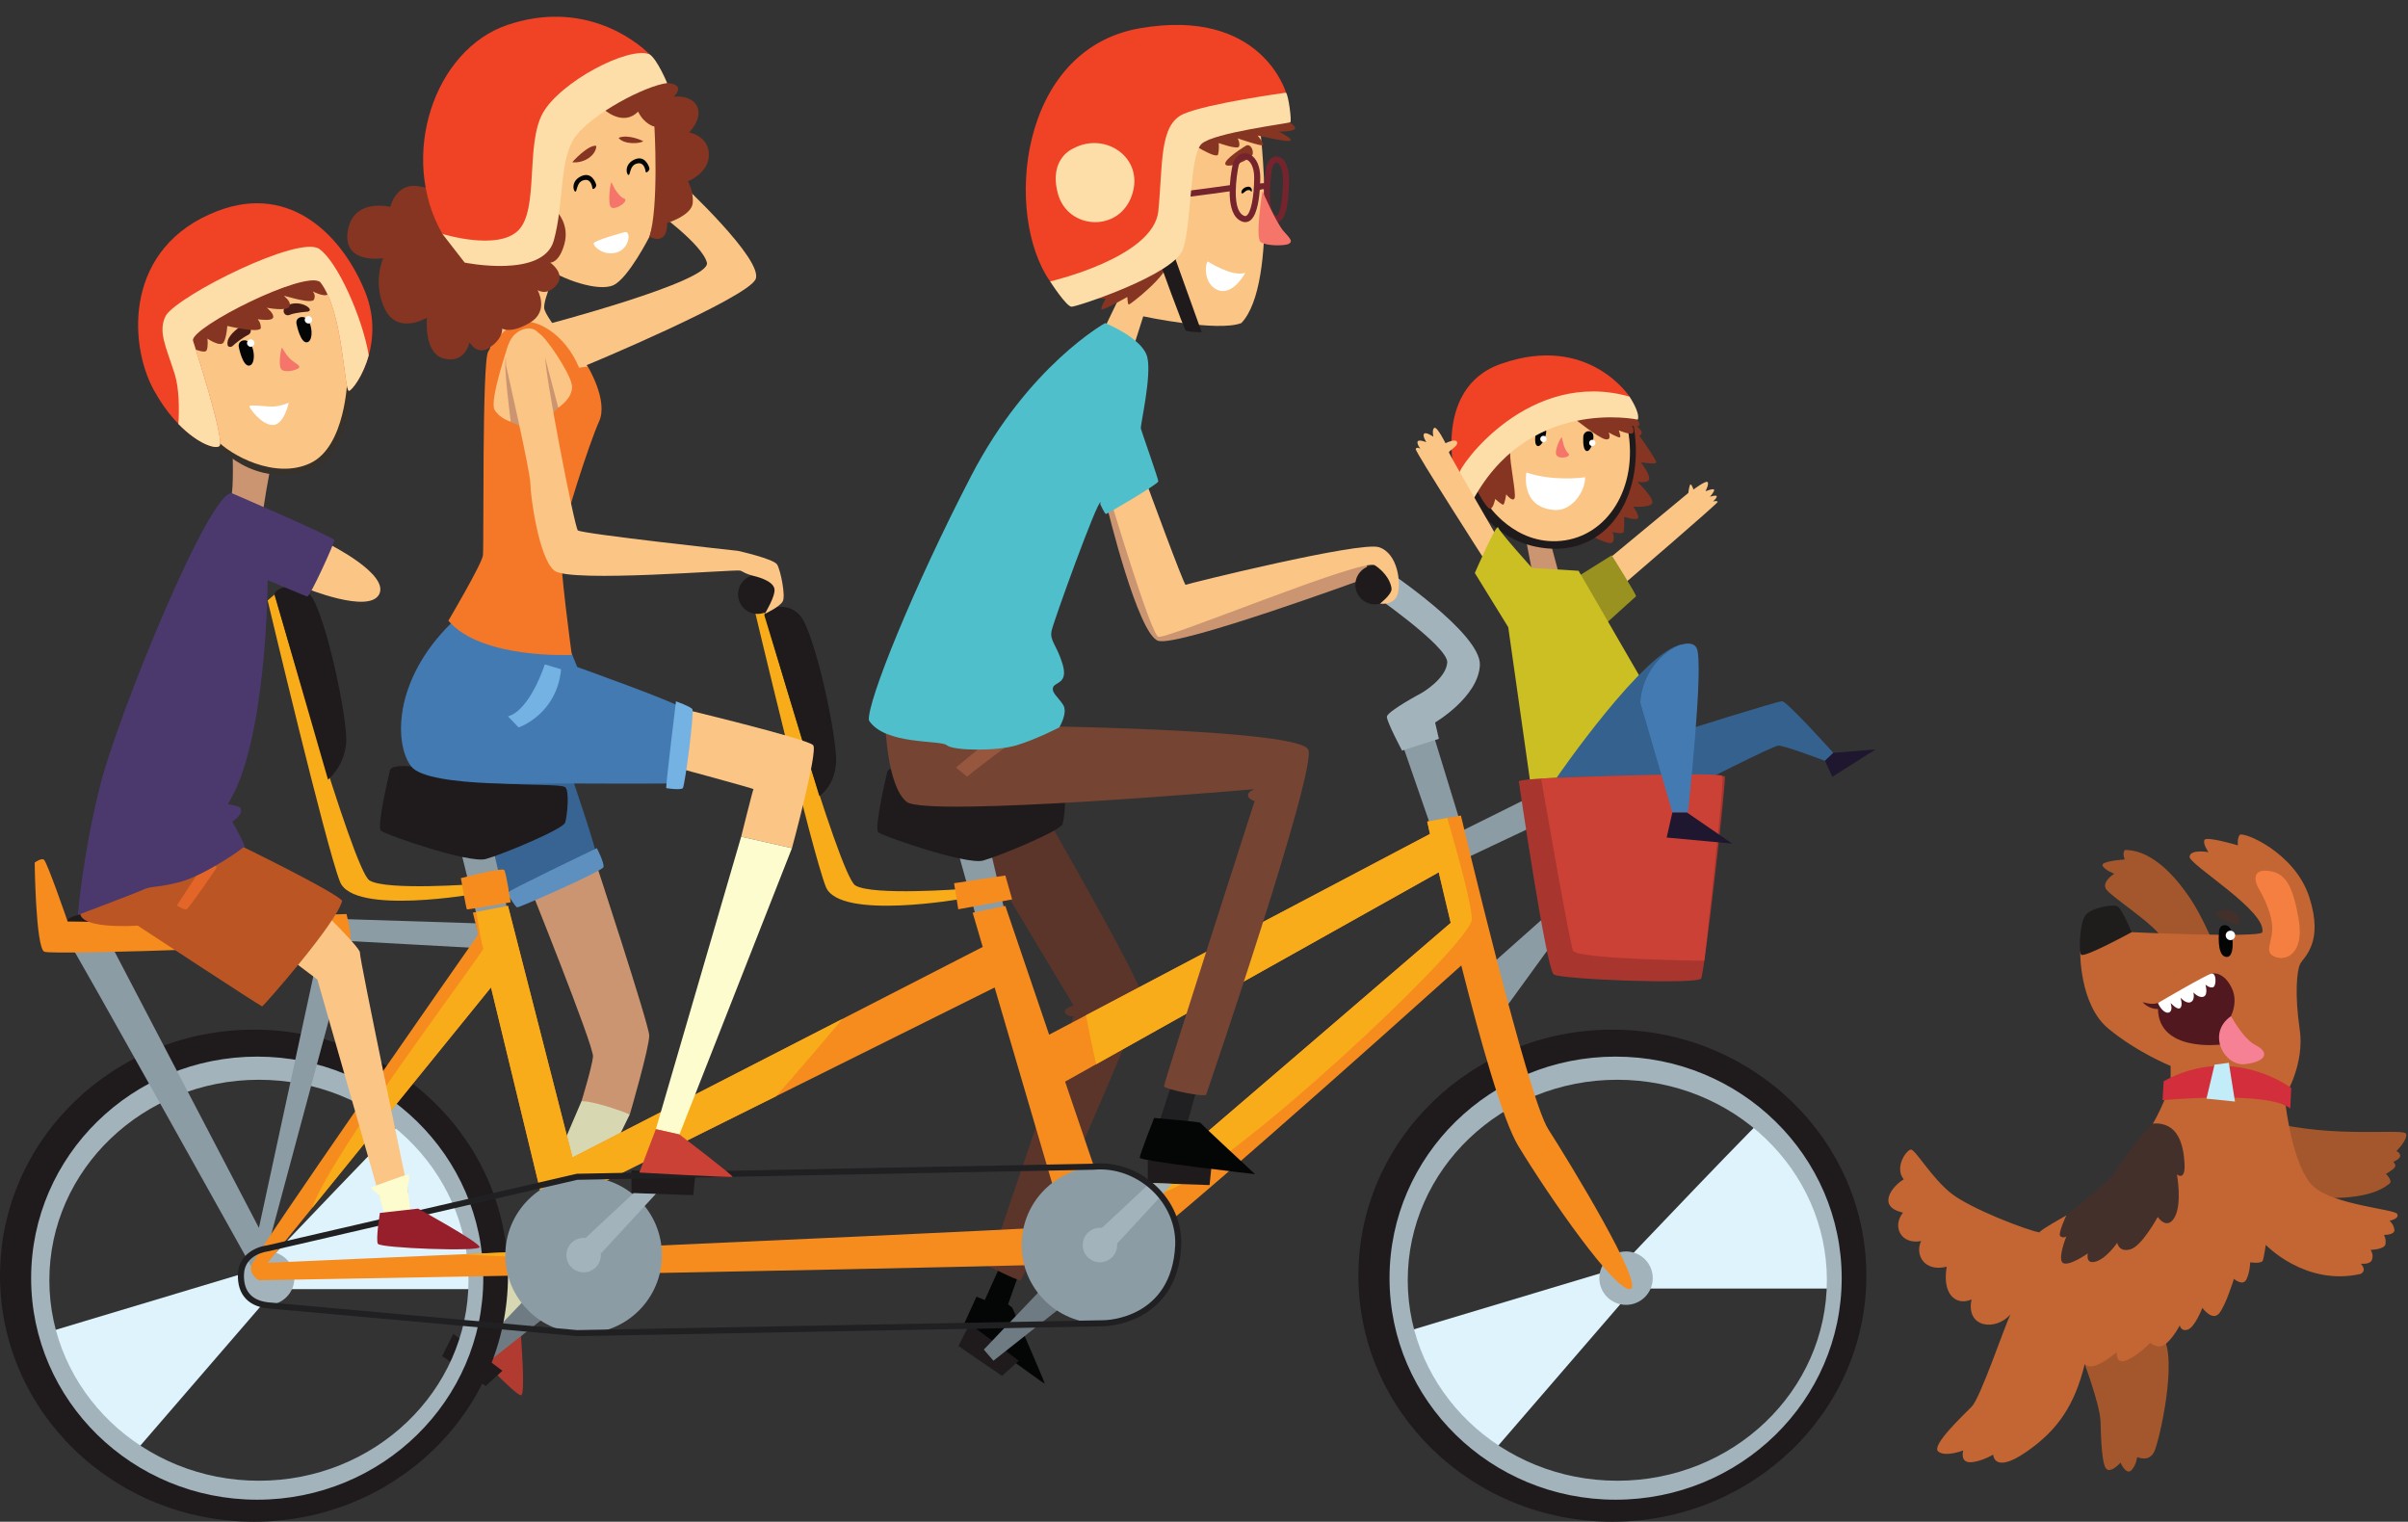 <?xml version="1.0" encoding="UTF-8"?><svg xmlns="http://www.w3.org/2000/svg" xmlns:xlink="http://www.w3.org/1999/xlink" height="885.3" preserveAspectRatio="xMidYMid meet" version="1.0" viewBox="300.0 552.5 1401.0 885.3" width="1401.0" zoomAndPan="magnify"><rect x="300.0" y="552.5" width="1401.0" height="885.3" fill="#333333" stroke="none"/><g><g><path d="M 606.148 1063.148 C 606.148 1063.148 645.613 1161.078 645.023 1167.191 C 644.434 1173.301 638.363 1193.031 638.363 1193.031 L 666.449 1200.762 C 666.449 1200.762 677.938 1161.449 677.715 1154.82 C 677.492 1148.191 646.031 1052.539 646.031 1052.539 L 606.148 1063.148" fill="#cc9571"/></g><g><path d="M 562.348 915.219 C 562.348 915.219 532.812 947.41 534.141 971.93 C 535.465 996.441 544.301 1013.012 563.516 1016.988 C 575.695 1030.238 598.637 1075.301 598.637 1075.301 C 598.637 1075.301 646.57 1054.102 647.23 1051.441 C 647.895 1048.789 631.992 1002.41 631.992 1002.41 C 631.992 1002.41 643.672 965.609 632.531 932.43 C 619.18 926.859 562.348 915.219 562.348 915.219" fill="#386493"/></g><g><path d="M 647.254 1045.922 C 647.254 1045.922 594.66 1071.102 594.992 1071.988 C 595.324 1072.871 599.852 1080.051 600.848 1080.379 C 601.84 1080.711 650.434 1059.289 651.098 1056.969 C 651.762 1054.648 647.254 1045.922 647.254 1045.922" fill="#5e90bf"/></g><g><path d="M 638.363 1193.031 L 584.5 1318.941 L 603.094 1329.82 L 666.449 1200.762 C 666.449 1200.762 648.051 1193.469 638.363 1193.031" fill="#d7d7b1"/></g><g><path d="M 584.5 1318.941 C 584.5 1318.941 572.637 1333.73 572.574 1334.398 C 572.512 1335.07 600.992 1365.77 603.352 1364.148 C 605.707 1362.531 603.094 1329.82 603.094 1329.82 L 584.5 1318.941" fill="#b13a31"/></g><g><path d="M 868.117 1306.859 L 860.609 1323.359 C 860.609 1323.359 907.621 1357.809 907.895 1357.52 C 908.172 1357.219 889.027 1313.34 889.027 1313.34 L 886.523 1311.281 L 892.711 1293.762 L 881.812 1289.191 L 872.977 1308.781 L 868.117 1306.859" fill="#040606"/></g><g><path d="M 944.102 847.352 C 944.102 847.352 961.996 921.781 973.922 925.32 C 985.852 928.852 1096.07 888.43 1096.07 888.43 L 1094.969 879.148 C 1094.969 879.148 980.328 902.129 979.664 902.129 C 979.004 902.129 953.16 843.59 953.16 843.59 L 944.102 847.352" fill="#cc9571"/></g><g><path d="M 862.816 1034.441 L 924.664 1137.5 C 924.664 1137.5 918.379 1138.988 919.68 1141.641 C 920.984 1144.289 924.664 1143.699 924.664 1143.699 L 875.188 1289.078 C 875.188 1289.078 891.828 1297.578 893.742 1297.289 C 895.656 1297 964.566 1140.34 964.867 1132.949 C 965.164 1125.57 909.203 1028.371 909.203 1028.371 L 862.816 1034.441" fill="#5b3529"/></g><g><path d="M 1187.77 866.121 L 1191.859 887.25 L 1207.469 888.211 L 1202.172 868.441 L 1187.77 866.121" fill="#cc9571"/></g><g><path d="M 1225.512 864.02 C 1225.512 864.02 1236.672 870.102 1238.211 868 C 1239.762 865.898 1238.211 862 1238.211 862 C 1238.211 862 1244.07 863.609 1244.621 862 C 1245.172 860.379 1244.949 853.199 1244.949 853.199 C 1244.949 853.199 1252.68 855.629 1253.121 853.75 C 1253.559 851.871 1250.25 847.238 1250.25 847.238 C 1250.25 847.238 1261.52 848.121 1261.398 844.59 C 1261.301 841.051 1252.68 832.801 1252.68 832.801 C 1252.68 832.801 1259.309 833.98 1259.531 831 C 1259.75 828.02 1254.672 821.391 1254.672 821.391 C 1254.672 821.391 1263.609 823.051 1263.609 821.391 C 1263.609 819.738 1253.871 806.02 1253.871 806.02 C 1253.871 806.02 1256.551 804.828 1254.34 802.398 C 1252.129 799.969 1248.34 797.648 1248.34 797.648 L 1225.512 864.02" fill="#853521"/></g><g><path d="M 1156.738 842.41 C 1156.738 842.41 1168.961 870.102 1202.828 871.719 C 1236.699 873.34 1258.199 839.172 1250.031 797.648 C 1242.5 781.859 1165.281 808.539 1156.738 842.41" fill="#1f1b1c"/></g><g><path d="M 1165.73 846.09 C 1165.73 846.09 1181.191 869.801 1208.281 867.148 C 1235.379 864.5 1253.199 836.078 1247.16 802.648 C 1245.691 784.391 1201.801 786.309 1185.898 797.5 C 1170 808.691 1165.73 846.09 1165.73 846.09" fill="#fbc586"/></g><g><path d="M 1216.09 796.102 C 1216.09 796.102 1229.852 807.219 1233.98 808.031 C 1238.102 808.84 1235.891 804.051 1235.891 804.051 C 1235.891 804.051 1242 807.59 1242.59 806.852 C 1243.18 806.109 1241.641 802.73 1241.859 802.871 C 1242.078 803.02 1249.809 806.191 1250.32 803.98 C 1250.84 801.77 1249.441 800.219 1249.441 800.219 C 1249.441 800.219 1254.078 801.5 1253.859 799.238 C 1253.641 796.98 1249.73 794.109 1249.73 794.109 C 1249.73 794.109 1221.238 790.512 1216.09 796.102" fill="#853521"/></g><g><path d="M 1193.84 802.93 C 1193.84 802.93 1192.012 810.578 1194.34 811.871 C 1196.672 813.16 1200.031 805.879 1199.559 802.93 C 1199.078 799.98 1194.961 799.809 1193.84 802.93" fill="#040606"/></g><g><path d="M 1221.219 806.039 C 1221.219 806.039 1220.469 813.871 1222.961 814.828 C 1225.441 815.781 1227.77 808.109 1226.879 805.25 C 1226 802.391 1221.898 802.801 1221.219 806.039" fill="#040606"/></g><g><path d="M 1159.32 837.852 C 1159.32 837.852 1164.621 847.789 1166.68 848.379 C 1168.738 848.969 1169.922 842.781 1169.922 842.781 C 1169.922 842.781 1173.68 846.172 1174.559 846.09 C 1175.441 846.02 1176.328 840.078 1176.328 840.078 C 1176.328 840.078 1180.078 844.84 1181.191 842.34 C 1182.289 839.84 1178.238 821.18 1178.68 816.039 C 1179.129 810.898 1157.77 830.711 1159.32 837.852" fill="#853521"/></g><g><path d="M 1248.039 783.219 C 1248.039 783.219 1224.191 746.398 1173.602 764.07 C 1131.859 778.211 1145.988 834.98 1149.969 838.949 C 1153.941 842.93 1170.949 800.301 1209.172 793.012 C 1229.051 787.262 1249.371 788.66 1248.039 783.219" fill="#f04225"/></g><g><path d="M 1252.898 796.621 C 1252.898 796.621 1187.961 782.48 1155.559 846.09 C 1155.559 846.09 1148.941 832.84 1148.941 828.129 C 1148.941 823.422 1189.73 766.719 1248.039 783.219 C 1248.039 783.219 1254.371 792.488 1252.898 796.621" fill="#fddea9"/></g><g><path d="M 1170.84 864.57 C 1170.84 864.57 1143.23 816.859 1143.012 815.762 C 1142.789 814.66 1148.641 812 1147.762 809.68 C 1146.879 807.371 1141.02 810.352 1141.02 810.352 C 1141.02 810.352 1136.27 800.789 1134.621 801.398 C 1132.961 802.012 1133.949 806.539 1133.949 806.539 C 1133.949 806.539 1129.43 803.5 1128.488 804.879 C 1127.551 806.262 1129.871 809.738 1129.871 809.738 C 1129.871 809.738 1125.059 807.809 1124.73 809.52 C 1124.398 811.23 1126.441 813.5 1126.441 813.5 C 1126.441 813.5 1124.012 812.23 1123.68 813.77 C 1123.352 815.32 1164.102 878.789 1164.102 878.789 L 1170.84 864.57" fill="#fbc586"/></g><g><path d="M 1234.578 878.789 L 1282.281 839.281 C 1282.281 839.281 1282.859 834.449 1283.559 834.32 C 1284.27 834.199 1285.309 837.281 1285.309 837.281 C 1285.309 837.281 1292.461 831.828 1293.5 832.949 C 1294.539 834.07 1292.172 838.398 1292.301 838.32 C 1292.422 838.23 1296.91 836.441 1297.289 837.398 C 1297.66 838.359 1294.871 841.48 1294.871 841.48 C 1294.871 841.48 1298.91 840.191 1298.82 841.309 C 1298.738 842.43 1296.66 844.219 1296.66 844.219 C 1296.66 844.219 1299.309 843.578 1299.352 844.5 C 1299.391 845.41 1246.051 891.191 1246.051 891.191 L 1234.578 878.789" fill="#fbc586"/></g><g><path d="M 1217.27 888.359 L 1237.73 875.551 C 1237.73 875.551 1252.461 898.961 1251.871 899.398 C 1251.281 899.84 1231.551 917.809 1231.551 917.809 L 1217.27 888.359" fill="#9a9220"/></g><g><path d="M 1191.352 1014.852 L 1177.512 917.371 L 1158.07 885.852 C 1158.07 885.852 1170.73 856.699 1171.621 859.352 C 1172.5 862 1191.352 882.91 1191.352 882.91 L 1218.441 884.559 L 1260.262 956.828 C 1260.262 956.828 1239.262 1018.91 1191.352 1014.852" fill="#ccbf24"/></g><g><path d="M 1208.828 807.031 C 1208.828 807.031 1209.551 813.551 1212.48 816.262 C 1214.578 818.461 1207.34 819.852 1205.629 817.422 C 1203.922 814.988 1208.34 805.93 1208.828 807.031" fill="#f5756b"/></g><g><path d="M 1199.84 807.879 C 1199.84 808.91 1199.012 809.738 1197.98 809.738 C 1196.961 809.738 1196.129 808.91 1196.129 807.879 C 1196.129 806.859 1196.961 806.02 1197.98 806.02 C 1199.012 806.02 1199.84 806.859 1199.84 807.879" fill="#fff"/></g><g><path d="M 1228.289 810.172 C 1228.289 811.191 1227.461 812.02 1226.441 812.02 C 1225.41 812.02 1224.578 811.191 1224.578 810.172 C 1224.578 809.141 1225.41 808.309 1226.441 808.309 C 1227.461 808.309 1228.289 809.141 1228.289 810.172" fill="#fff"/></g><g><path d="M 1188.07 827.359 C 1188.07 827.359 1184.32 847.129 1203.531 849.109 C 1214.801 850.66 1222.641 837.41 1222.199 830.121 C 1219.988 830.559 1202.762 832.441 1188.07 827.359" fill="#fff"/></g><g><path d="M 1205.66 1004.949 C 1205.66 1004.949 1257.539 929.551 1279 927.34 C 1279 956.719 1279.41 977.672 1279.41 977.672 C 1279.41 977.672 1333.969 960.441 1336.84 960.441 C 1339.711 960.441 1366.66 990.48 1366.66 990.48 L 1361.801 995.121 C 1361.801 995.121 1337.941 986.059 1334.629 986.281 C 1331.32 986.5 1287.141 1009.031 1287.141 1009.031 C 1287.141 1009.031 1222.691 1016.77 1205.66 1004.949" fill="#34618e"/></g><g><path d="M 563.738 1328.469 L 592.305 1349.969 L 582.586 1358.801 L 557.258 1341.43 L 563.738 1328.469" fill="#1f1b1c"/></g><g><path d="M 630.004 1282.66 L 571.984 1343.488 L 577.578 1349.969 L 643 1298.309 L 630.004 1282.66" fill="#6e7b82"/></g><g><path d="M 318.113 1330.422 L 451.969 1290.219 C 451.969 1290.219 540.766 1196.57 541.648 1197.891 C 542.531 1199.219 583.176 1257.09 583.176 1257.09 L 586.711 1302.469 L 460.254 1302.469 L 369.359 1407.73 C 369.359 1407.73 323.414 1371.949 318.113 1330.422" fill="#def3fc"/></g><g><path d="M 1108.441 1330.09 L 1242.301 1289.891 C 1242.301 1289.891 1331.102 1196.23 1331.98 1197.559 C 1332.859 1198.879 1373.512 1256.762 1373.512 1256.762 L 1377.039 1302.141 L 1250.578 1302.141 L 1159.691 1407.398 C 1159.691 1407.398 1113.738 1371.621 1108.441 1330.09" fill="#def3fc"/></g><g><path d="M 1240.969 1413.922 C 1173.629 1413.922 1119.039 1361.699 1119.039 1297.289 C 1119.039 1232.879 1173.629 1180.66 1240.969 1180.66 C 1308.309 1180.66 1362.898 1232.879 1362.898 1297.289 C 1362.898 1361.699 1308.309 1413.922 1240.969 1413.922 Z M 1239.211 1159.02 C 1161.621 1159.02 1098.719 1219.789 1098.719 1294.75 C 1098.719 1369.711 1161.621 1430.48 1239.211 1430.48 C 1316.789 1430.48 1379.691 1369.711 1379.691 1294.75 C 1379.691 1219.789 1316.789 1159.02 1239.211 1159.02" fill="#a2b3bb"/></g><g><path d="M 1239.98 1424.961 C 1167.328 1424.961 1108.441 1367.262 1108.441 1296.078 C 1108.441 1224.891 1167.328 1167.191 1239.98 1167.191 C 1312.629 1167.191 1371.52 1224.891 1371.52 1296.078 C 1371.52 1367.262 1312.629 1424.961 1239.98 1424.961 Z M 1238.102 1151.512 C 1156.488 1151.512 1090.328 1215.59 1090.328 1294.641 C 1090.328 1373.691 1156.488 1437.77 1238.102 1437.77 C 1319.711 1437.77 1385.871 1373.691 1385.871 1294.641 C 1385.871 1215.59 1319.711 1151.512 1238.102 1151.512" fill="#1f1b1c"/></g><g><path d="M 1261.59 1296.078 C 1261.59 1304.66 1254.629 1311.609 1246.051 1311.609 C 1237.469 1311.609 1230.52 1304.66 1230.52 1296.078 C 1230.52 1287.5 1237.469 1280.539 1246.051 1280.539 C 1254.629 1280.539 1261.59 1287.5 1261.59 1296.078" fill="#a2b3bb"/></g><g><path d="M 1189.879 1016.32 L 1141.871 1040.18 L 1146.879 1054.609 L 1189.879 1034.289 L 1207.84 1077.879 L 1165.73 1115.281 L 1171.91 1144.441 L 1218.441 1080.379 L 1189.879 1016.32" fill="#8c9ca4"/></g><g><path d="M 450.645 1413.922 C 383.305 1413.922 328.715 1361.699 328.715 1297.289 C 328.715 1232.879 383.305 1180.66 450.645 1180.66 C 517.984 1180.66 572.574 1232.879 572.574 1297.289 C 572.574 1361.699 517.984 1413.922 450.645 1413.922 Z M 448.879 1159.02 C 371.289 1159.02 308.395 1219.789 308.395 1294.75 C 308.395 1369.711 371.289 1430.48 448.879 1430.48 C 526.465 1430.48 589.359 1369.711 589.359 1294.75 C 589.359 1219.789 526.465 1159.02 448.879 1159.02" fill="#a2b3bb"/></g><g><path d="M 449.648 1424.961 C 377.004 1424.961 318.113 1367.262 318.113 1296.078 C 318.113 1224.891 377.004 1167.191 449.648 1167.191 C 522.297 1167.191 581.188 1224.891 581.188 1296.078 C 581.188 1367.262 522.297 1424.961 449.648 1424.961 Z M 447.773 1151.512 C 366.16 1151.512 300 1215.59 300 1294.641 C 300 1373.691 366.16 1437.77 447.773 1437.77 C 529.387 1437.77 595.547 1373.691 595.547 1294.641 C 595.547 1215.59 529.387 1151.512 447.773 1151.512" fill="#1f1b1c"/></g><g><path d="M 471.262 1296.078 C 471.262 1304.66 464.305 1311.609 455.723 1311.609 C 447.145 1311.609 440.188 1304.66 440.188 1296.078 C 440.188 1287.5 447.145 1280.539 455.723 1280.539 C 464.305 1280.539 471.262 1287.5 471.262 1296.078" fill="#a2b3bb"/></g><g><path d="M 1115.73 984.961 C 1115.949 985.621 1133.621 1036.648 1133.621 1036.648 L 1149.609 1030.91 L 1133.27 977.672 L 1115.73 984.961" fill="#8c9ca4"/></g><g><path d="M 339.309 1099.379 C 341.086 1100.699 450.645 1297.289 450.645 1297.289 L 503.656 1099.969 L 581.199 1104.238 L 576.633 1089.621 L 498.797 1087.148 L 488.195 1093.191 L 450.645 1266.809 L 363.613 1100.262 L 339.309 1099.379" fill="#8c9ca4"/></g><g><path d="M 568.156 1047.691 L 577.73 1086.48 L 595.547 1083.25 L 586.488 1044.602 L 568.156 1047.691" fill="#8c9ca4"/></g><g><path d="M 526.922 1000.422 C 526.922 1000.422 518.973 1033.41 521.621 1035.762 C 524.273 1038.121 572.867 1054.91 582.586 1052.25 C 592.305 1049.602 627.648 1034.879 628.824 1031.051 C 630.004 1027.219 631.477 1012.5 628.824 1010.43 C 626.176 1008.371 598.488 1009.84 583.766 1007.191 C 569.039 1004.539 530.754 993.352 526.922 1000.422" fill="#1f1b1c"/></g><g><path d="M 857.527 1048.57 L 868.266 1087.148 L 884.914 1084.141 L 875.859 1045.48 L 857.527 1048.57" fill="#8c9ca4"/></g><g><path d="M 816.293 1001.301 C 816.293 1001.301 808.344 1034.289 810.992 1036.648 C 813.645 1039 862.238 1055.789 871.957 1053.141 C 881.676 1050.488 917.02 1035.762 918.195 1031.93 C 919.375 1028.102 920.848 1013.379 918.195 1011.32 C 915.547 1009.262 887.859 1010.73 873.137 1008.078 C 858.41 1005.43 820.121 994.23 816.293 1001.301" fill="#1f1b1c"/></g><g><path d="M 946.051 1259.262 L 919.68 1181.738 L 1137.07 1059.949 C 1139.078 1068.57 1141.441 1078.59 1144.051 1089.371 C 1120.691 1109.461 978.051 1232.09 946.051 1259.262 Z M 585.664 1126.91 L 622.719 1279.82 C 531.305 1283.871 455.723 1287.129 455.723 1287.129 Z M 878.688 1126.98 L 919.512 1266 C 872.773 1268.59 752.852 1274.039 646.629 1278.762 L 638.363 1246.531 Z M 1200.77 1209.379 C 1188.84 1190.82 1149.969 1026.93 1149.969 1026.93 L 1130.379 1030.461 C 1130.379 1030.461 1130.949 1033.07 1131.98 1037.648 L 910.395 1154.43 L 884.906 1079.5 L 865.91 1083.469 L 871.754 1103.379 L 633.066 1225.859 L 595.547 1079.5 L 575.129 1083.422 L 578.219 1096.172 C 569.258 1108.969 447.41 1283.148 446.227 1288.75 C 445 1294.559 450.645 1297.289 450.645 1297.289 C 450.645 1297.289 938.359 1288.898 949.848 1286.691 C 959.852 1284.762 1111.309 1149.102 1150.191 1114.16 C 1161.129 1157.441 1174.309 1204.289 1183.398 1219.238 C 1201.66 1249.281 1239.66 1303.871 1248.48 1302.441 C 1257.301 1301.02 1212.699 1227.93 1200.77 1209.379" fill="#f68c1e"/></g><g><path d="M 1142.012 1028.371 L 1130.391 1030.469 C 1130.391 1030.469 1130.961 1033.07 1131.988 1037.66 L 931.84 1143.141 C 933.637 1152.609 935.613 1162.23 937.766 1171.621 L 1137.09 1059.949 C 1139.09 1068.57 1141.449 1078.602 1144.059 1089.379 C 1123.969 1106.66 1015.66 1199.77 965.395 1242.77 C 968.797 1245.93 972.359 1247.289 976.07 1246.34 C 1010.871 1237.469 1156.309 1101.441 1156.309 1087.309 C 1156.309 1079.07 1148.52 1050.66 1142.012 1028.371" fill="#f9ac1a"/></g><g><path d="M 577.18 1083.039 C 578.566 1091.789 580.516 1103.422 581.199 1104.238 C 582.223 1105.469 493.172 1222.391 481.535 1255.32 L 585.676 1126.91 L 622.73 1279.828 C 604.035 1280.648 586.027 1281.449 569.168 1282.191 C 601.059 1284.23 633.086 1284.441 649.156 1283.449 C 652.449 1283.25 656.793 1281.34 661.945 1278.09 C 656.82 1278.309 651.711 1278.539 646.641 1278.77 L 638.375 1246.531 L 751.469 1190.281 C 764.559 1175.441 777.688 1160.102 790.137 1145.27 L 633.078 1225.871 L 595.555 1079.5 L 577.18 1083.039" fill="#f9ac1a"/></g><g><path d="M 1106.449 884.012 L 1096.07 896.379 C 1096.07 896.379 1142.68 928.41 1142.02 937.91 C 1141.352 947.41 1127.219 955.578 1127.219 955.578 C 1127.219 955.578 1106.898 966.398 1106.898 969.5 C 1106.898 972.59 1115.73 989.16 1115.73 989.16 L 1137.16 982.309 L 1134.949 972.809 C 1134.949 972.809 1160.129 958.012 1161.012 939.461 C 1161.898 920.898 1106.449 884.012 1106.449 884.012" fill="#a2b3bb"/></g><g><path d="M 1111.281 892.719 C 1111.281 898.988 1106.191 904.078 1099.922 904.078 C 1093.648 904.078 1088.559 898.988 1088.559 892.719 C 1088.559 886.449 1093.648 881.359 1099.922 881.359 C 1106.191 881.359 1111.281 886.449 1111.281 892.719" fill="#1f1b1c"/></g><g><path d="M 860.609 1075.23 C 860.609 1075.23 788.453 1088.191 780.5 1068.449 C 772.547 1048.719 738.383 904.699 738.383 904.699 L 742.508 901.172 C 742.508 901.172 787.863 1061.379 797.582 1067.57 C 807.301 1073.75 860.609 1069.629 860.609 1069.629 L 860.609 1075.23" fill="#f9ac1a"/></g><g><path d="M 884.914 1061.828 L 855.086 1066.32 L 857.527 1081.488 L 888.883 1075.738 L 884.914 1061.828" fill="#f68c1e"/></g><g><path d="M 744.789 910.738 C 745.441 912.57 776.68 1015.52 776.68 1015.52 C 776.68 1015.52 785.285 1010.578 786.391 996.66 C 787.496 982.75 774.168 920.68 765.59 910.738 C 757.012 900.801 743.609 907.422 744.789 910.738" fill="#1f1b1c"/></g><g><path d="M 752.152 898.262 C 752.152 904.539 747.059 909.641 740.777 909.641 C 734.496 909.641 729.402 904.539 729.402 898.262 C 729.402 891.98 734.496 886.879 740.777 886.879 C 747.059 886.879 752.152 891.98 752.152 898.262" fill="#1f1b1c"/></g><g><path d="M 577.949 1072.32 C 577.949 1072.32 505.793 1085.281 497.84 1065.539 C 489.887 1045.809 455.723 901.789 455.723 901.789 L 459.848 898.262 C 459.848 898.262 505.203 1058.48 514.922 1064.66 C 524.641 1070.852 577.949 1066.719 577.949 1066.719 L 577.949 1072.32" fill="#f9ac1a"/></g><g><path d="M 459.785 898.789 C 460.438 900.621 490.844 1006.051 490.844 1006.051 C 490.844 1006.051 500.281 998.629 501.387 984.711 C 502.488 970.801 489.164 908.73 480.586 898.789 C 472.008 888.852 458.605 895.469 459.785 898.789" fill="#1f1b1c"/></g><g><path d="M 568.156 1063.371 C 568.156 1063.371 571.246 1081.488 571.688 1081.602 C 572.133 1081.711 597.09 1077.398 597.09 1077.398 C 597.09 1077.398 594.551 1060.172 593.336 1058.629 C 592.121 1057.078 568.156 1063.371 568.156 1063.371" fill="#f68c1e"/></g><g><path d="M 320.176 1054.32 C 320.176 1054.32 320.762 1103.789 325.77 1106.148 C 330.777 1108.512 502.184 1102.031 503.656 1099.969 C 505.129 1097.898 501.594 1084.25 501.594 1084.25 L 339.316 1088.48 C 339.316 1088.48 327.242 1053.41 325.477 1052.539 C 323.707 1051.672 320.176 1054.32 320.176 1054.32" fill="#f68c1e"/></g><g><path d="M 339.316 1088.48 C 339.316 1088.48 488.93 1092.898 490.109 1084.359 C 491.285 1075.82 337.844 1077.289 339.316 1088.48" fill="#1f1b1c"/></g><g><path d="M 1183.691 1007.16 C 1183.691 1007.16 1199.59 1116.461 1204.012 1119.398 C 1208.43 1122.352 1287.648 1125.289 1289.719 1121.762 C 1291.781 1118.23 1304.441 1006.02 1303.559 1004.25 C 1302.672 1002.48 1183.23 1003.988 1183.691 1007.16" fill="#a8362f"/></g><g><path d="M 1196.648 1005.422 C 1196.648 1005.422 1213.141 1100.559 1215.199 1105.559 C 1217.27 1110.57 1291.59 1111.43 1291.59 1111.43 C 1291.59 1111.43 1303.559 1006.91 1302.078 1003.961 C 1300.609 1001.012 1196.648 1005.422 1196.648 1005.422" fill="#cc4136"/></g><g><path d="M 864.141 1322.609 L 892.711 1344.109 L 882.992 1352.941 L 857.664 1335.57 L 864.141 1322.609" fill="#1f1b1c"/></g><g><path d="M 930.406 1276.801 L 872.391 1337.629 L 877.984 1344.109 L 943.402 1292.449 L 930.406 1276.801" fill="#6e7b82"/></g><g><path d="M 985.52 1276.801 C 985.52 1301.961 965.121 1322.359 939.961 1322.359 C 914.801 1322.359 894.402 1301.961 894.402 1276.801 C 894.402 1251.641 914.801 1231.25 939.961 1231.25 C 965.121 1231.25 985.52 1251.641 985.52 1276.801" fill="#8c9ca4"/></g><g><path d="M 949.984 1276.801 C 949.984 1282.34 945.496 1286.828 939.961 1286.828 C 934.426 1286.828 929.938 1282.34 929.938 1276.801 C 929.938 1271.27 934.426 1266.781 939.961 1266.781 C 945.496 1266.781 949.984 1271.27 949.984 1276.801" fill="#a2b3bb"/></g><g><path d="M 967.812 1227.488 L 967.812 1240.691 L 1003.738 1241.922 L 1004.969 1230.051 L 967.812 1227.488" fill="#1f1b1c"/></g><g><path d="M 969.059 1240.73 L 936.039 1271.559 C 936.039 1271.559 942.445 1283.488 944.434 1281.719 C 946.422 1279.949 981.988 1241.172 981.988 1241.172 L 969.059 1240.73" fill="#a2b3bb"/></g><g><path d="M 685.113 1282.66 C 685.113 1307.82 664.719 1328.219 639.559 1328.219 C 614.395 1328.219 594 1307.82 594 1282.66 C 594 1257.5 614.395 1237.102 639.559 1237.102 C 664.719 1237.102 685.113 1257.5 685.113 1282.66" fill="#8c9ca4"/></g><g><path d="M 649.578 1282.66 C 649.578 1288.199 645.094 1292.691 639.559 1292.691 C 634.02 1292.691 629.531 1288.199 629.531 1282.66 C 629.531 1277.129 634.02 1272.641 639.559 1272.641 C 645.094 1272.641 649.578 1277.129 649.578 1282.66" fill="#a2b3bb"/></g><g><path d="M 667.406 1233.352 L 667.406 1246.551 L 703.336 1247.781 L 704.562 1235.91 L 667.406 1233.352" fill="#1f1b1c"/></g><g><path d="M 668.656 1246.59 L 635.637 1277.422 C 635.637 1277.422 642.043 1289.34 644.027 1287.578 C 646.02 1285.809 681.586 1247.031 681.586 1247.031 L 668.656 1246.59" fill="#a2b3bb"/></g><g><path d="M 458.129 1310.32 C 459.02 1310.371 617.703 1324.66 635.793 1326.289 L 942.168 1320.539 C 943.801 1320.52 981.832 1319.66 983.754 1276.719 C 984.141 1265.051 979.207 1253.5 970.219 1245.039 C 960.867 1236.238 948.48 1231.859 936.207 1233 L 635.855 1238.871 L 456.02 1280.48 C 455.27 1280.578 442.371 1282.18 441.953 1293.82 C 441.582 1304.219 447.023 1309.77 458.129 1310.32 Z M 635.668 1329.82 C 633.723 1329.648 460.305 1314.031 457.938 1313.852 C 444.91 1313.199 437.98 1306.039 438.422 1293.699 C 438.844 1281.922 449.73 1277.629 455.426 1277.012 L 635.602 1235.34 L 936.008 1229.48 C 949.137 1228.25 962.547 1232.969 972.641 1242.469 C 982.367 1251.621 987.703 1264.16 987.285 1276.859 C 985.207 1323.211 942.645 1324.07 942.215 1324.07 L 635.668 1329.82" fill="#202022"/></g><g><path d="M 463.898 1106.66 L 484.66 1122.352 L 521.082 1249.578 L 537.672 1246.59 C 537.672 1246.59 508.957 1109.52 509.398 1106.66 C 509.84 1103.789 481.535 1076.5 481.535 1076.5 L 463.898 1106.66" fill="#fbc586"/></g><g><path d="M 492.023 869.359 C 492.023 869.359 526.629 886.66 520.59 898.262 C 514.555 909.859 477.148 894.391 477.148 894.391 L 492.023 869.359" fill="#fbc586"/></g><g><path d="M 435.328 813.988 C 435.328 813.988 436.066 838 434.445 841.23 C 432.824 844.469 452.852 850.809 452.852 850.809 C 452.852 850.809 456.535 826.359 458.008 822.68 C 459.48 819 435.328 813.988 435.328 813.988" fill="#cc9571"/></g><g><path d="M 425.906 810.68 C 425.906 810.68 446.52 837.551 481.602 825.77 C 498.168 820.469 506.086 787.488 504.098 775.34 C 502.109 763.191 420.605 800.961 425.906 810.68" fill="#36312a"/></g><g><path d="M 502.035 773.5 C 502.035 773.5 501.094 812.23 480.582 821.941 C 460.066 831.66 433.855 817.23 425.609 808.102 C 417.363 798.969 396.777 757.98 402.637 743.48 C 408.496 728.98 472.191 701.461 487.164 711.211 C 502.133 720.949 502.035 773.5 502.035 773.5" fill="#fbc586"/></g><g><path d="M 439.012 1044.012 C 439.012 1044.012 493.938 1070.699 499.09 1076.5 C 495.852 1089.621 453.293 1137.809 452.559 1137.961 C 451.82 1138.109 380.105 1090.98 380.105 1090.98 C 380.105 1090.98 340.496 1093.93 347.418 1080.531 C 354.34 1067.129 425.664 1037.422 439.012 1044.012" fill="#bb5524"/></g><g><path d="M 426.125 1057.191 C 426.125 1057.191 409.781 1081.27 408.453 1081.602 C 407.129 1081.93 402.934 1079.281 402.934 1079.281 C 402.934 1079.281 419.941 1052.531 421.488 1052.539 C 423.031 1052.551 426.125 1057.191 426.125 1057.191" fill="#e46528"/></g><g><path d="M 435.035 839.469 C 435.035 839.469 494.379 865.09 494.527 866.711 C 494.676 868.328 480.242 899.988 478.77 899.551 C 477.297 899.109 455.723 889.98 455.723 889.98 C 455.723 889.98 455.504 984.52 432.531 1020.301 C 438.402 1021.629 440.262 1021.398 440.262 1024.281 C 440.262 1027.148 435.184 1030.461 435.184 1030.461 C 435.184 1030.461 442.25 1043.27 442.25 1044.602 C 442.25 1045.922 418.395 1061.961 404.922 1065.539 C 391.445 1069.121 388.355 1067.77 383.496 1069.988 C 378.637 1072.211 345.336 1084.762 345.336 1084.762 C 345.336 1084.762 347.859 1051.078 358.168 1009.84 C 368.477 968.609 422.371 836.672 435.035 839.469" fill="#4b396e"/></g><g><path d="M 467.984 786.82 C 467.984 786.82 462.238 789.25 457.656 789.031 C 453.074 788.809 445.344 787.871 445.121 788.809 C 444.902 789.75 452.191 799.859 458.762 799.75 C 465.332 799.629 467.984 786.82 467.984 786.82" fill="#fff"/></g><g><path d="M 464.117 754.789 C 464.117 754.789 466.16 758.551 468.645 761.09 C 471.133 763.629 475.273 765.121 473.836 766.559 C 472.402 767.988 464.945 769.762 463.398 766.941 C 461.855 764.129 463.66 754 464.117 754.789" fill="#f5756b"/></g><g><path d="M 439.012 754.75 C 439.012 754.75 441.211 765.91 445.117 765.18 C 449.023 764.441 448.289 753.539 444.238 751.039 C 441.77 749.512 438.062 751.121 439.012 754.75" fill="#040606"/></g><g><path d="M 448.031 752.09 C 448.031 753.281 447.066 754.238 445.875 754.238 C 444.688 754.238 443.723 753.281 443.723 752.09 C 443.723 750.898 444.688 749.941 445.875 749.941 C 447.066 749.941 448.031 750.898 448.031 752.09" fill="#fff"/></g><g><path d="M 472.582 741.199 C 472.582 741.199 474.781 752.359 478.688 751.629 C 482.598 750.891 481.859 740 477.809 737.488 C 475.344 735.969 471.637 737.57 472.582 741.199" fill="#040606"/></g><g><path d="M 481.602 738.539 C 481.602 739.73 480.637 740.691 479.449 740.691 C 478.258 740.691 477.293 739.73 477.293 738.539 C 477.293 737.352 478.258 736.391 479.449 736.391 C 480.637 736.391 481.602 737.352 481.602 738.539" fill="#fff"/></g><g><path d="M 439.855 742.52 C 439.578 742.711 433.449 746.59 432.496 750.879 C 431.539 755.16 434.574 754.66 435.57 753.578 C 436.57 752.5 441.059 748.961 444.43 747.301 C 447.797 745.641 445.051 738.941 439.855 742.52" fill="#491d16"/></g><g><path d="M 478.918 733.82 C 478.918 733.82 471.914 734.25 468.461 735.691 C 465 737.121 462.461 731.16 469.363 729.34 C 476.266 727.52 483.281 732.941 478.918 733.82" fill="#491d16"/></g><g><path d="M 411.254 754.75 C 411.254 754.75 419.203 758.621 420.234 756.27 C 421.266 753.91 420.676 749.488 420.676 749.488 C 420.676 749.488 428.336 754.719 430.102 751.66 C 431.867 748.609 432.238 742.129 432.238 742.129 C 432.238 742.129 451.75 746.699 451.75 743.16 C 451.75 739.629 449.688 738.23 449.98 738.23 C 450.277 738.23 458.082 739.551 458.891 737.27 C 459.699 734.988 455.211 731.531 455.211 731.531 C 455.211 731.531 467.203 733.879 468.461 730.719 C 469.715 727.551 464.559 724.531 465.441 724.609 C 466.328 724.68 481.566 729.691 482.746 726.672 C 483.926 723.648 481.789 722.031 481.938 722.031 C 482.082 722.031 491.508 727.039 491.215 722.031 C 490.918 717.02 492.172 711.211 483.336 710.621 C 474.5 710.031 397.336 729.23 411.254 754.75" fill="#853521"/></g><g><path d="M 412.211 750.461 C 412.211 750.461 431.207 808.988 427.672 811.93 C 424.137 814.879 404.109 806.328 389.387 779.238 C 374.66 752.141 372.305 696.078 426.492 675.281 C 470.219 658.488 500.121 691.469 512.492 722.398 C 524.863 753.32 506.012 779.238 503.066 779.828 C 500.121 780.422 499.828 733.59 486.281 716.512 C 477.293 709.441 411.473 742.602 412.211 750.461" fill="#f04225"/></g><g><path d="M 485.703 697.281 C 473.859 689.238 405.066 723.648 396.613 735.859 C 391.594 745.219 396.613 754.121 401.621 770.031 C 404.234 778.328 404.312 789.941 403.797 799.172 C 414.844 810.539 425.23 814.039 427.684 812 C 431.219 809.051 412.223 750.531 412.223 750.531 C 411.484 742.672 477.309 709.512 486.293 716.57 C 499.84 733.66 500.133 780.48 503.078 779.891 C 504.703 779.57 511.145 771.52 514.539 759.199 C 510.801 736.789 496.066 704.32 485.703 697.281" fill="#fddea9"/></g><g><path d="M 515.586 1243.391 C 515.586 1243.391 536.348 1235.66 537.672 1235.66 C 539 1235.66 537.004 1243.391 537.004 1243.391 L 539.223 1259.52 L 524.352 1261.309 L 520.566 1247.781 L 515.586 1243.391" fill="#fdfccf"/></g><g><path d="M 521.031 1258.121 L 543.27 1255.621 C 543.27 1255.621 578.906 1275.199 579.051 1278 C 579.199 1280.801 521.18 1278.59 519.855 1276.09 C 518.527 1273.578 521.031 1258.121 521.031 1258.121" fill="#971e2b"/></g><g><path d="M 616.75 741.609 C 616.75 741.609 713.941 716.141 711.289 705.32 C 708.641 694.488 680.523 674.43 680.523 674.43 L 695.828 658.578 C 695.828 658.578 744.863 703.988 739.562 715.039 C 734.262 726.078 641.266 765.172 637.953 766.281 C 634.641 767.391 616.75 741.609 616.75 741.609" fill="#fbc586"/></g><g><path d="M 641.93 765.691 C 641.93 765.691 616.75 737.711 616.602 731.531 C 616.457 725.34 624.109 709.41 624.109 709.41 L 604.82 708.559 C 604.82 708.559 587.434 747.059 585.172 755.191 C 582.906 763.32 638.102 774.969 641.93 765.691" fill="#fbc586"/></g><g><path d="M 693.398 999 C 693.398 999 738.754 1011.27 738.383 1011.59 C 738.016 1011.91 731.223 1039.238 731.223 1039.238 L 760.77 1045.922 C 760.77 1045.922 776.008 989.789 773.137 986.051 C 770.266 982.309 691.629 963.531 691.629 963.531 L 693.398 999" fill="#fbc586"/></g><g><path d="M 631.551 939.012 C 631.551 939.012 697.594 962.43 698.258 965.301 C 698.918 968.172 694.059 1007.711 692.734 1008.148 C 691.41 1008.59 620.723 1008.25 620.723 1008.25 L 631.551 939.012" fill="#447ab2"/></g><g><path d="M 622.719 1008.18 C 622.719 1008.18 549.164 1011.32 539.223 998.359 C 529.277 985.398 528.855 948.121 562.348 915.219 L 632.531 932.43 L 635.836 940.539 L 622.719 1008.18" fill="#447ab2"/></g><g><path d="M 584.059 757 C 584.301 756.629 591.57 743.602 601.289 740.219 C 611.008 736.828 628.68 746.398 636.926 766.43 L 641.93 765.691 C 641.93 765.691 654.078 785.5 648.559 797.648 C 643.035 809.801 627.133 858.68 626.246 869.359 C 625.363 880.039 632.672 933.488 632.672 933.488 C 632.672 933.488 580.082 936.141 560.867 913.609 C 560.867 913.609 580.305 880.699 580.969 875.621 C 581.629 870.539 580.348 762.719 584.059 757" fill="#f57828"/></g><g><path d="M 596.43 753.031 C 596.43 753.031 586.27 784.84 590.242 791.898 C 594.219 798.969 610.785 802.949 610.785 802.949 C 610.785 802.949 631.992 784.609 632.652 778.648 C 633.316 772.691 616.527 747.059 610.125 745.078 C 603.719 743.102 597.105 749.469 596.43 753.031" fill="#cc9571"/></g><g><path d="M 677.848 690.211 C 677.848 690.211 665.621 714.25 657.008 718.352 C 648.395 722.461 626.969 715.211 616.145 707.23 C 605.32 699.262 603.359 634.922 620.562 616.211 C 637.766 597.488 693.676 608.699 693.895 623.941 C 694.117 639.18 677.848 690.211 677.848 690.211" fill="#fbc586"/></g><g><path d="M 650.934 615.77 C 651.266 616.102 662.379 626.48 671.234 617.422 C 675.012 625.039 680.754 626.148 680.754 626.148 C 680.754 626.148 683.441 672.68 677.848 690.211 C 689.035 695.648 688.152 682.25 688.152 682.25 C 688.152 682.25 702.438 677.84 703.027 670.621 C 703.613 663.398 700.23 657.961 700.23 657.961 C 700.23 657.961 712.598 653.238 712.449 642.352 C 712.305 631.449 700.965 629.531 700.965 629.531 C 700.965 629.531 709.062 621.441 705.531 614.371 C 701.996 607.301 691.98 608.77 691.98 608.77 C 691.98 608.77 699.785 601.699 688.152 600.82 C 677.848 595.961 650.934 615.77 650.934 615.77" fill="#853521"/></g><g><path d="M 624.242 675.922 C 624.242 675.922 631.461 683.281 628.367 694.48 C 625.273 705.672 620.121 705.262 620.121 705.262 C 620.121 705.262 629.398 711.75 623.801 718.352 C 618.207 724.961 612.758 721.281 612.758 721.281 C 612.758 721.281 619.68 733.352 608.488 740.121 C 597.297 746.898 592.141 743.66 592.141 743.66 C 592.141 743.66 593.023 748.809 585.367 754.41 C 577.711 760.012 573.145 751.609 573.145 751.609 C 573.145 751.609 570.938 763.98 558.566 761.18 C 546.199 758.379 548.406 737.328 548.406 737.328 C 548.406 737.328 531.473 747.629 523.961 732.32 C 516.453 717.012 522.93 702.719 522.93 702.719 C 522.93 702.719 499.223 706.551 502.316 686.961 C 505.406 667.379 527.055 672.828 527.055 672.828 C 527.055 672.828 530.293 659.129 542.812 660.75 C 555.328 662.371 565.586 669.879 565.586 669.879 L 624.242 675.922" fill="#853521"/></g><g><path d="M 557.391 688.578 L 570.348 705.262 C 570.348 705.262 615.996 714.641 622.184 692.48 C 628.367 670.32 625.129 644.41 635.141 631.449 C 645.152 618.488 674.898 602.59 688.152 600.82 C 688.152 600.82 682.445 586.98 677.848 584.031 C 673.242 581.09 641.77 574.02 614.379 587.051 C 586.988 600.078 557.391 688.578 557.391 688.578" fill="#fddea9"/></g><g><path d="M 557.391 688.578 C 557.391 688.578 589.492 698.602 601.566 686.52 C 613.641 674.449 605.688 636.75 615.703 618.488 C 625.715 600.23 665.477 579.32 677.848 584.031 C 668.715 574.898 638.379 552.52 595.383 566.949 C 552.383 581.379 531.766 643.82 557.391 688.578" fill="#f04225"/></g><g><path d="M 663.523 687.551 C 663.523 687.551 645.633 692.301 645.41 694.07 C 645.191 695.84 651.043 701.578 658.777 699.371 C 666.508 697.16 667.254 686.52 663.523 687.551" fill="#fff"/></g><g><path d="M 655.848 658.672 C 655.848 658.672 659.105 666.789 663.691 668.281 C 665.125 670.27 657.797 674.961 655.551 673.09 C 653.309 671.211 655.238 657.32 655.848 658.672" fill="#f5756b"/></g><g><path d="M 644.641 661.93 C 644.641 661.93 644.195 656.691 640.332 657.18 C 636.465 657.68 636.078 661.051 635.25 663.48 C 634.422 665.91 631.055 658.73 637.625 655.25 C 644.195 651.77 646.629 658.891 646.902 660.051 C 647.18 661.211 644.953 663.469 644.641 661.93" fill="#040606"/></g><g><path d="M 675.586 652.262 C 675.586 652.262 675.145 647.02 671.277 647.512 C 667.41 648.012 667.023 651.379 666.195 653.809 C 665.367 656.238 662 649.059 668.57 645.578 C 675.145 642.102 677.574 649.23 677.848 650.379 C 678.125 651.539 675.898 653.801 675.586 652.262" fill="#040606"/></g><g><path d="M 633.008 646.91 C 632.711 646.879 642.367 636.461 646.926 637.34 C 646.926 642.488 640.367 647.57 633.008 646.91" fill="#853521"/></g><g><path d="M 674.238 634.609 C 674.238 634.609 665.621 630.27 659.879 632.699 C 663.047 636.75 672.473 636.16 674.238 634.609" fill="#853521"/></g><g><path d="M 594.441 765.211 C 594.441 765.211 608.578 827.02 608.578 833.871 C 608.578 840.719 613.438 877.172 622.492 884.461 C 631.551 891.738 728.52 883.57 730.727 884.461 C 732.938 885.34 733.672 886.359 738.383 887.512 C 743.098 888.648 750.055 891.078 750.605 895.281 C 751.16 899.469 744.926 909.641 744.926 909.641 C 744.926 909.641 753.809 905.551 755.465 902.238 C 757.121 898.922 754.141 884.23 752.152 880.922 C 750.164 877.609 729.402 872.969 729.402 872.969 C 729.402 872.969 638.176 863.031 636.188 861.039 C 634.199 859.051 616.75 769.148 617.191 759.66 C 617.633 750.16 612.777 739.859 602.68 744.809 C 592.582 749.75 594.441 765.211 594.441 765.211" fill="#fbc586"/></g><g><path d="M 595.629 753.449 C 595.629 753.449 584.648 785.57 587.738 790.871 C 590.832 796.172 597.168 797.809 597.168 797.809 C 597.168 797.809 592.773 764.66 594.305 760.98 C 595.84 757.301 616.016 756.27 616.016 756.27 L 624.805 789.641 C 624.805 789.641 634.02 783.809 632.672 776.289 C 631.328 768.781 617.223 748.039 613.672 746.559 C 610.125 745.078 595.629 753.449 595.629 753.449" fill="#fbc586"/></g><g><path d="M 693.285 960.512 C 693.285 960.512 687.102 1010.91 687.652 1011.02 C 688.207 1011.129 696.047 1012.238 697.262 1011.02 C 698.477 1009.809 704.109 966.512 702.785 964.969 C 701.461 963.422 693.285 960.512 693.285 960.512" fill="#74b2e4"/></g><g><path d="M 616.973 939.012 C 616.973 939.012 608.578 965.52 595.547 969.27 L 601.73 975.68 C 601.73 975.68 623.816 968.391 626.469 941.879 L 616.973 939.012" fill="#74b2e4"/></g><g><path d="M 731.223 1039.238 L 681.586 1209.379 L 695.305 1212.469 L 760.77 1045.922 L 731.223 1039.238" fill="#fdfccf"/></g><g><path d="M 681.586 1209.379 L 671.973 1234.629 C 671.973 1234.629 725.531 1237.66 726.195 1237.102 C 726.859 1236.551 695.305 1212.469 695.305 1212.469 L 681.586 1209.379" fill="#cc4136"/></g><g><path d="M 981.988 1182.281 L 974.289 1205.84 L 990.34 1207.461 L 996.672 1184.93 L 981.988 1182.281" fill="#202022"/></g><g><path d="M 815.105 973.691 C 815.105 973.691 815.988 1009.699 827.477 1018.969 C 838.961 1028.25 1029.949 1011.59 1029.949 1011.59 C 1029.949 1011.59 1025.828 1012.941 1026.129 1015.289 C 1026.422 1017.648 1029.949 1018.531 1029.949 1018.531 C 1029.949 1018.531 977.016 1182.648 977.234 1184.422 C 977.457 1186.191 1001.09 1191.039 1001.75 1189.281 C 1002.422 1187.512 1066.469 1000.02 1061.172 988.59 C 1055.871 977.148 911.266 975.09 911.266 975.09 L 815.105 973.691" fill="#764433"/></g><g><path d="M 882.402 977.449 L 856.191 999 C 856.191 999 863.258 1004.84 862.816 1004.398 C 862.375 1003.949 888.883 984.219 888.883 984.219 L 882.402 977.449" fill="#97573f"/></g><g><path d="M 946.016 842.859 C 946.016 842.859 969.43 921.199 973.922 922.961 C 978.414 924.73 1093.02 876.871 1099.922 881.359 C 1106.82 885.852 1109.461 891.949 1109.621 895.129 C 1109.781 898.309 1102.922 903.66 1102.922 903.66 C 1102.922 903.66 1111.09 904.852 1113.148 898.219 C 1115.219 891.602 1113.301 874.371 1102.262 870.828 C 1091.211 867.301 990.711 892.148 989.824 892.719 C 988.941 893.289 966.855 832.988 966.855 832.988 L 946.016 842.859" fill="#fbc586"/></g><g><path d="M 942.484 743.898 C 942.484 743.461 951.762 724.461 951.762 724.461 L 969.285 630.07 L 1032.898 624.91 C 1032.898 624.91 1044.281 717.238 1022.238 740.441 C 1008.449 745.809 965.16 736.531 965.16 736.531 L 958.68 756.859 L 942.484 743.898" fill="#fbc586"/></g><g><path d="M 937.328 726.23 L 943.293 726.23 C 943.293 726.23 940.129 731.68 940.938 732.488 C 941.746 733.289 955.883 725.27 955.883 725.27 C 955.883 725.27 956.031 729.691 956.766 729.691 C 957.504 729.691 980.035 712.461 979.812 704.289 C 979.594 696.109 991.484 634.852 991.484 634.852 C 991.484 634.852 1007.941 645.68 1008.711 642.25 C 1009.48 638.828 1009.039 635.711 1009.039 635.711 C 1009.039 635.711 1020.121 639.711 1020.879 637.73 C 1021.629 635.738 1020.09 632.98 1020.09 632.98 C 1020.09 632.98 1033.781 637.73 1034.781 636.961 C 1035.77 636.18 1031.68 631.32 1031.68 631.32 C 1031.68 631.32 1050.43 635.738 1050.941 634.191 C 1051.449 632.641 1044.051 629.109 1044.051 629.109 C 1044.051 629.109 1053.551 629.109 1053.551 627.012 C 1053.551 624.91 1044.051 619.5 1044.051 619.5 C 1044.051 619.5 948.961 608.422 941.602 626.391 C 934.238 644.352 937.328 726.23 937.328 726.23" fill="#853521"/></g><g><path d="M 963.762 801.84 C 963.32 800.078 970.168 771.359 967.516 760.32 C 964.867 749.27 943 740.441 943 740.441 C 943 740.441 898.387 765.102 865.066 829.309 C 831.746 893.512 804.355 960.961 805.535 971.559 C 814.664 986.051 847.355 982.859 850.891 986.051 C 854.422 989.23 879.75 989.641 891.531 986.051 C 903.312 982.461 916.27 975.68 916.27 975.68 C 916.27 975.68 921.574 967.07 918.48 962.43 C 915.387 957.789 911.633 955.359 912.738 952.27 C 913.84 949.172 921.574 950.281 918.258 939.012 C 914.945 927.75 910.527 925.32 911.855 919.359 C 913.18 913.391 938.582 843.148 940.348 844.699 L 940.129 845.801 C 940.129 845.801 942.777 851.539 943.441 851.539 C 944.102 851.539 973.922 834.09 973.922 832.551 C 973.922 831 964.203 803.609 963.762 801.84" fill="#4fbfcc"/></g><g><path d="M 1024.871 637.281 C 1024.871 637.281 1011.621 645.309 1012.949 648.109 C 1014.27 650.91 1028.41 645.238 1028.852 642.07 C 1029.289 638.898 1026.98 635.949 1024.871 637.281" fill="#853521"/></g><g><path d="M 1042.852 678.191 C 1042.699 678.262 1042.281 678.059 1041.738 677.559 C 1037.699 673.859 1038.641 658.871 1040.191 650.211 C 1040.84 648.16 1041.961 646.891 1042.809 647.031 C 1044.301 647.25 1046.48 650.621 1046.449 657.129 C 1046.391 669.359 1044.57 677.441 1042.852 678.191 Z M 1025.039 678.078 C 1024.82 678.191 1024.172 678.512 1022.699 677.398 C 1016.871 673.012 1019.25 655.328 1020.68 648.719 C 1021.629 646.25 1023.109 644.961 1024.809 645.25 C 1027.27 645.699 1029.73 649.512 1029.699 655.941 C 1029.629 667.469 1027.672 676.781 1025.039 678.078 Z M 1043.34 643.531 C 1041.129 643.211 1038.23 644.52 1036.781 649.27 L 1036.738 649.469 C 1036.559 650.43 1035.898 654.32 1035.539 659.078 C 1034.852 659.012 1034.059 659.051 1033.16 659.27 C 1033.199 658.031 1033.219 656.898 1033.23 655.961 C 1033.281 647.16 1029.359 642.488 1025.449 641.781 C 1022.762 641.289 1019.199 642.551 1017.328 647.602 L 1017.262 647.84 C 1017 649 1015.91 654.211 1015.539 660.23 C 1011.031 660.93 994.875 663.051 983.859 664.469 L 984.309 667.969 C 1003.852 665.461 1011.941 664.359 1015.422 663.801 C 1015.379 670.371 1016.469 677.129 1020.57 680.219 C 1022.078 681.359 1023.41 681.738 1024.512 681.738 C 1025.34 681.738 1026.051 681.52 1026.602 681.25 C 1030.871 679.129 1032.41 670.211 1032.949 662.941 L 1032.988 663.039 C 1034.141 662.539 1034.898 662.52 1035.352 662.629 C 1035.129 669.43 1035.809 676.922 1039.352 680.172 C 1040.648 681.359 1041.82 681.75 1042.781 681.75 C 1043.359 681.75 1043.852 681.609 1044.262 681.43 C 1049.141 679.301 1049.941 665.301 1049.98 657.148 C 1050.02 648.441 1046.68 644.039 1043.34 643.531" fill="#75242d"/></g><g><path d="M 973.922 702.672 C 973.922 702.672 988.867 744.34 990.047 744.93 C 991.227 745.52 999.176 745.809 999.176 745.809 L 982.832 700.309 L 973.922 702.672" fill="#1f1b1c"/></g><g><path d="M 910.969 716.211 C 910.969 716.211 920.395 730.941 923.488 730.941 C 926.578 730.941 983.125 712.379 988.281 697.512 C 993.434 682.641 991.961 642.59 999.176 636.109 C 1006.391 629.629 1049.828 624.32 1050.719 623.59 C 1051.602 622.852 1049.691 608.078 1048.211 606.41 C 1046.738 604.738 1001.531 592.031 973.922 606.41 C 946.312 620.789 910.969 716.211 910.969 716.211" fill="#fddea9"/></g><g><path d="M 910.969 716.211 C 910.969 716.211 971.199 702.371 973.922 675.281 C 976.645 648.18 974.289 624.91 988.723 618.73 C 1003.148 612.539 1048.211 606.41 1048.211 606.41 C 1048.211 606.41 1034.078 556.59 963.098 568.961 C 892.121 581.328 884.168 678.219 910.969 716.211" fill="#f04225"/></g><g><path d="M 924.664 638.762 C 924.664 638.762 909.793 644.398 915.535 665.289 C 921.277 686.172 951.023 687.941 958.535 666.148 C 966.043 644.352 943.07 628.891 924.664 638.762" fill="#fddea9"/></g><g><path d="M 1002.781 704.648 C 1002.781 704.648 1016.77 713.781 1024.578 711.211 C 1021.34 716.801 1014.711 724.898 1007.281 720.629 C 999.84 716.359 1001.309 704.871 1002.781 704.648" fill="#fff"/></g><g><path d="M 1027.898 663.98 C 1027.898 663.98 1027.609 662.809 1025.941 663.148 C 1024.281 663.48 1023.16 665.602 1022.449 664.93 C 1021.75 664.27 1022.828 661.52 1025.859 661.148 C 1028.898 660.781 1028.559 664.48 1027.898 663.98" fill="#040606"/></g><g><path d="M 1034.52 663.719 C 1034.52 663.719 1042.539 682.27 1046.891 687.059 C 1051.23 691.84 1052.039 692.949 1049.98 694.27 C 1047.922 695.602 1037.102 695.738 1033.559 693.391 C 1030.031 691.031 1034.52 663.719 1034.52 663.719" fill="#f5756b"/></g><g><path d="M 971.492 1202.871 C 971.492 1202.871 998.293 1205.109 998.441 1205.699 C 998.59 1206.289 1030.25 1235.59 1030.25 1235.59 C 1030.25 1235.59 963.098 1227.93 963.098 1226.02 C 963.098 1224.102 971.492 1202.871 971.492 1202.871" fill="#040606"/></g><g><path d="M 1254.371 961.25 L 1273 1025.16 L 1282.059 1025.16 C 1282.059 1025.16 1291.559 938.352 1287.141 929.52 C 1282.719 920.68 1255.922 934.961 1254.371 961.25" fill="#447ab2"/></g><g><path d="M 1273 1025.16 L 1269.691 1039.738 L 1307.828 1043.27 L 1281.469 1025.16 L 1273 1025.16" fill="#1f162f"/></g><g><path d="M 1361.801 995.121 L 1366.102 1004.398 L 1391.18 988.488 L 1366.66 990.48 L 1361.801 995.121" fill="#1f162f"/></g><g><path d="M 1587.34 1099.969 C 1586.672 1099 1580.82 1084.859 1574.191 1075.039 C 1567.57 1065.211 1553.43 1046.871 1536.199 1046.98 C 1534.648 1049.191 1536.199 1052.5 1536.199 1052.5 C 1536.199 1052.5 1522.18 1053.391 1523.281 1056.039 C 1524.379 1058.691 1530.129 1060.789 1530.129 1060.789 C 1530.129 1060.789 1523.078 1065.102 1525.109 1069.398 C 1527.148 1073.711 1556.738 1091.891 1558.621 1099.969 C 1560.5 1108.059 1587.34 1099.969 1587.34 1099.969" fill="#a4572c"/></g><g><path d="M 1510.305 1106.168 C 1510.305 1106.168 1509.738 1136.918 1526.676 1150.906 C 1543.602 1164.898 1562.898 1172.617 1562.898 1172.617 L 1562.898 1185.656 L 1629.898 1189.336 C 1629.898 1189.336 1640.945 1171.227 1637.996 1151.348 C 1635.055 1131.469 1636.23 1117.188 1638.301 1113.207 C 1640.359 1109.238 1652.137 1100.988 1643.59 1074.477 C 1635.055 1047.977 1604.566 1035.898 1603.027 1038.258 C 1601.477 1040.605 1602.066 1044.297 1602.066 1044.297 C 1602.066 1044.297 1583.973 1038.918 1582.645 1041.066 C 1581.328 1043.227 1584.914 1048.246 1584.914 1048.246 C 1584.914 1048.246 1574.301 1046.316 1573.926 1050.898 C 1573.531 1055.488 1619.297 1082.727 1616.203 1094.945 C 1613.844 1098.188 1540.184 1094.797 1540.184 1094.797 L 1510.305 1106.168" fill="#c36633"/></g><g><path d="M 1586.781 1118.879 C 1586.781 1118.879 1593.449 1117.109 1598.379 1127.129 C 1603.309 1137.141 1596.02 1147.23 1596.02 1147.23 L 1591.621 1160.199 C 1591.621 1160.199 1555.969 1164.609 1555.531 1139.48 C 1549.789 1139.629 1546.578 1135.449 1546.578 1135.449 C 1546.578 1135.449 1551.551 1137.328 1555.531 1136 C 1559.5 1134.672 1586.012 1122.531 1586.781 1118.879" fill="#511820"/></g><g><path d="M 1640.137 1248.316 C 1640.137 1248.316 1675.254 1253.617 1690.281 1241.027 C 1692.262 1239.477 1688.172 1235.398 1688.172 1235.398 C 1688.172 1235.398 1693.367 1232.527 1693.586 1230.977 C 1693.809 1229.426 1692.379 1228.438 1692.379 1228.438 C 1692.379 1228.438 1696.457 1226.777 1696.457 1224.906 C 1696.457 1223.027 1694.246 1222.148 1694.246 1222.148 C 1694.246 1222.148 1700.988 1215.516 1699.891 1212.098 C 1698.773 1208.668 1657.879 1215.105 1619.297 1204.809 C 1598.094 1213.637 1640.137 1248.316 1640.137 1248.316" fill="#a4572c"/></g><g><path d="M 1511.352 1341.898 C 1511.352 1341.898 1521.809 1369.148 1522.102 1379.449 C 1522.398 1389.762 1522.84 1404.781 1525.641 1407.141 C 1528.43 1409.488 1533.73 1403.41 1533.73 1403.41 C 1533.73 1403.41 1537.121 1411.172 1540.211 1407.68 C 1543.309 1404.191 1543.16 1400.07 1543.602 1400.219 C 1544.039 1400.359 1550.371 1403.16 1553.32 1397.121 C 1556.27 1391.09 1567.16 1343.23 1558.469 1330.422 C 1549.789 1317.602 1511.352 1341.898 1511.352 1341.898" fill="#a4572c"/></g><g><path d="M 1502.223 1259.59 C 1502.223 1259.59 1486.758 1268.133 1486.613 1269.449 C 1479.398 1268.27 1446.742 1255.762 1435.367 1246.852 C 1423.992 1237.941 1414.379 1221.262 1411.84 1221.262 C 1409.301 1221.262 1401.898 1231.641 1407.645 1238.602 C 1401.129 1242.25 1391.41 1254.5 1407.195 1257.93 C 1400.578 1266.211 1406.207 1276.699 1417.699 1274.5 C 1413.941 1282.781 1419.789 1292.609 1432.609 1289.41 C 1429.613 1307.301 1439.562 1312.051 1447.066 1308.402 C 1443.539 1325.191 1461.324 1326.961 1469.711 1317.129 C 1466.066 1324.641 1452.258 1365.609 1447.18 1370.801 C 1442.102 1375.992 1423.547 1393.332 1427.637 1396.871 C 1431.715 1400.402 1442.207 1396.312 1442.207 1396.312 C 1442.207 1396.312 1440.227 1403.27 1446.297 1403.16 C 1452.371 1403.051 1459.656 1398.742 1459.656 1398.742 C 1459.656 1398.742 1459.961 1410.082 1478.504 1397.422 C 1497.07 1384.75 1507.082 1370.031 1512.973 1345.879 C 1517.094 1351.77 1531.559 1339.102 1531.559 1339.102 C 1531.559 1339.102 1530.672 1346.73 1537.531 1343.742 C 1544.367 1340.762 1551 1333.691 1551 1333.691 C 1551 1333.691 1555.742 1338 1560.281 1334.133 C 1564.809 1330.27 1568.23 1323.531 1568.23 1323.531 C 1568.23 1323.531 1568.887 1327.402 1572.977 1325.961 C 1577.059 1324.531 1581.367 1313.371 1581.367 1313.371 C 1581.367 1313.371 1587.121 1321.32 1591.086 1316.57 C 1595.07 1311.82 1599.711 1296.473 1599.711 1296.473 C 1599.711 1296.473 1604.895 1301 1606.988 1296.801 C 1609.09 1292.609 1609.191 1286.859 1609.191 1286.859 C 1609.191 1286.859 1615.938 1287.973 1616.602 1285.652 C 1617.27 1283.332 1618.258 1276.699 1618.258 1276.699 C 1618.258 1276.699 1641.227 1300.961 1673.477 1293.602 C 1677.461 1291.391 1673.477 1287.621 1673.477 1287.621 C 1673.477 1287.621 1679.074 1288.449 1680.105 1285.211 C 1681.137 1281.969 1679.219 1279.609 1679.219 1279.609 C 1679.219 1279.609 1687.473 1279.469 1687.91 1276.23 C 1688.348 1272.992 1687.027 1270.922 1687.027 1270.922 C 1687.027 1270.922 1693.508 1271.07 1693.07 1267.832 C 1692.625 1264.59 1690.273 1262.68 1690.273 1262.68 C 1690.273 1262.68 1696.309 1261.5 1694.684 1258.699 C 1693.07 1255.902 1658.023 1253.551 1646.086 1242.801 C 1634.16 1232.051 1629.891 1196.27 1629.891 1195.82 C 1629.891 1195.379 1606.633 1178.891 1559.801 1191.262 C 1559.801 1191.262 1554.973 1203.57 1549.113 1211.52 C 1543.254 1219.473 1516.844 1262.242 1502.223 1259.59" fill="#c36633"/></g><g><path d="M 1502.219 1259.59 C 1502.219 1259.59 1496.922 1270.629 1498.828 1271.809 C 1500.75 1272.988 1502.219 1271.809 1502.219 1271.809 C 1502.219 1271.809 1496.801 1285.211 1500.32 1287.27 C 1503.84 1289.328 1514.738 1281.672 1514.738 1281.672 C 1514.738 1281.672 1513.121 1288.301 1519.449 1286.391 C 1525.781 1284.469 1531.82 1275.488 1531.82 1275.488 C 1531.82 1275.488 1532.699 1281.23 1539.48 1279.32 C 1546.25 1277.398 1555.379 1260.469 1555.379 1260.469 C 1555.379 1260.469 1560.828 1268.57 1565.25 1260.621 C 1569.672 1252.66 1566.57 1235.73 1566.57 1235.73 C 1566.57 1235.73 1571.578 1240 1570.988 1229.398 C 1570.398 1218.801 1567.461 1205.102 1552.73 1206.129 C 1549.34 1207.898 1531.531 1231.898 1530.199 1234.988 C 1528.879 1238.09 1507.52 1255.309 1502.219 1259.59" fill="#44302b"/></g><g><path d="M 1558.184 1192.547 C 1558.184 1192.547 1619.918 1186.797 1632.512 1197.406 L 1633.062 1185.477 C 1633.062 1185.477 1598.93 1159.406 1558.844 1181.5 L 1558.184 1192.547" fill="#d22e3b"/></g><g><path d="M 1597.941 1143.73 C 1598.23 1143.531 1604.68 1156.648 1612.52 1160.629 C 1620.359 1164.602 1618.809 1170.02 1606.441 1171.559 C 1594.07 1173.109 1583.691 1153.672 1597.941 1143.73" fill="#f68194"/></g><g><path d="M 1555.531 1136 C 1555.531 1136 1583.91 1119.32 1586.781 1118.879 C 1589.66 1118.441 1589.551 1126.121 1587.609 1126.828 C 1585.68 1127.551 1583.141 1125.289 1583.141 1125.289 C 1583.141 1125.289 1584.91 1131.199 1582.09 1132.301 C 1579.27 1133.398 1576.129 1129.809 1576.129 1129.809 C 1576.129 1129.809 1577.289 1134.289 1574.578 1135.5 C 1571.871 1136.719 1568.621 1132.852 1568.621 1132.852 C 1568.621 1132.852 1570.16 1137.27 1568.512 1138.871 C 1566.852 1140.469 1562.871 1135.941 1562.871 1135.941 C 1562.871 1135.941 1564.422 1140.25 1562.148 1141.41 C 1559.891 1142.57 1556.738 1139.148 1555.531 1136" fill="#fff"/></g><g><path d="M 1540.18 1094.801 C 1540.18 1094.801 1512.352 1110.051 1510.801 1107.84 C 1509.25 1105.629 1510.141 1089.609 1513.121 1085.199 C 1516.102 1080.781 1529.352 1078.129 1532.109 1079.898 C 1534.879 1081.66 1540.18 1094.801 1540.18 1094.801" fill="#1f1c1c"/></g><g><path d="M 1602.191 1090.719 C 1602.191 1090.719 1587.891 1086.191 1589.488 1083.762 C 1591.09 1081.328 1596.449 1081.609 1599.871 1083.262 C 1603.301 1084.922 1603.68 1090.66 1602.191 1090.719" fill="#44302b"/></g><g><path d="M 1591.09 1094.199 C 1591.09 1094.199 1589.488 1108.059 1594.898 1109.16 C 1600.309 1110.27 1599.211 1097.73 1598.051 1093.699 C 1596.891 1089.672 1591.309 1089.609 1591.09 1094.199" fill="#040606"/></g><g><path d="M 1600.43 1096.68 C 1600.43 1098.199 1599.199 1099.43 1597.68 1099.43 C 1596.172 1099.43 1594.941 1098.199 1594.941 1096.68 C 1594.941 1095.172 1596.172 1093.941 1597.68 1093.941 C 1599.199 1093.941 1600.43 1095.172 1600.43 1096.68" fill="#fff"/></g><g><path d="M 1613.992 1069.18 C 1613.992 1069.18 1621.219 1080.879 1621.941 1090.719 C 1622.688 1100.547 1616.496 1106.578 1623.863 1109.227 C 1631.223 1111.887 1640.645 1105.848 1637.402 1087.289 C 1634.16 1068.738 1630.195 1060.938 1621.066 1059.316 C 1611.938 1057.699 1610.547 1062.656 1613.992 1069.18" fill="#f57f40"/></g><g><path d="M 1588.461 1171.871 L 1583.75 1191.648 L 1600.328 1193.328 L 1596.762 1170.789 L 1588.461 1171.871" fill="#c3ecf9"/></g></g></svg>